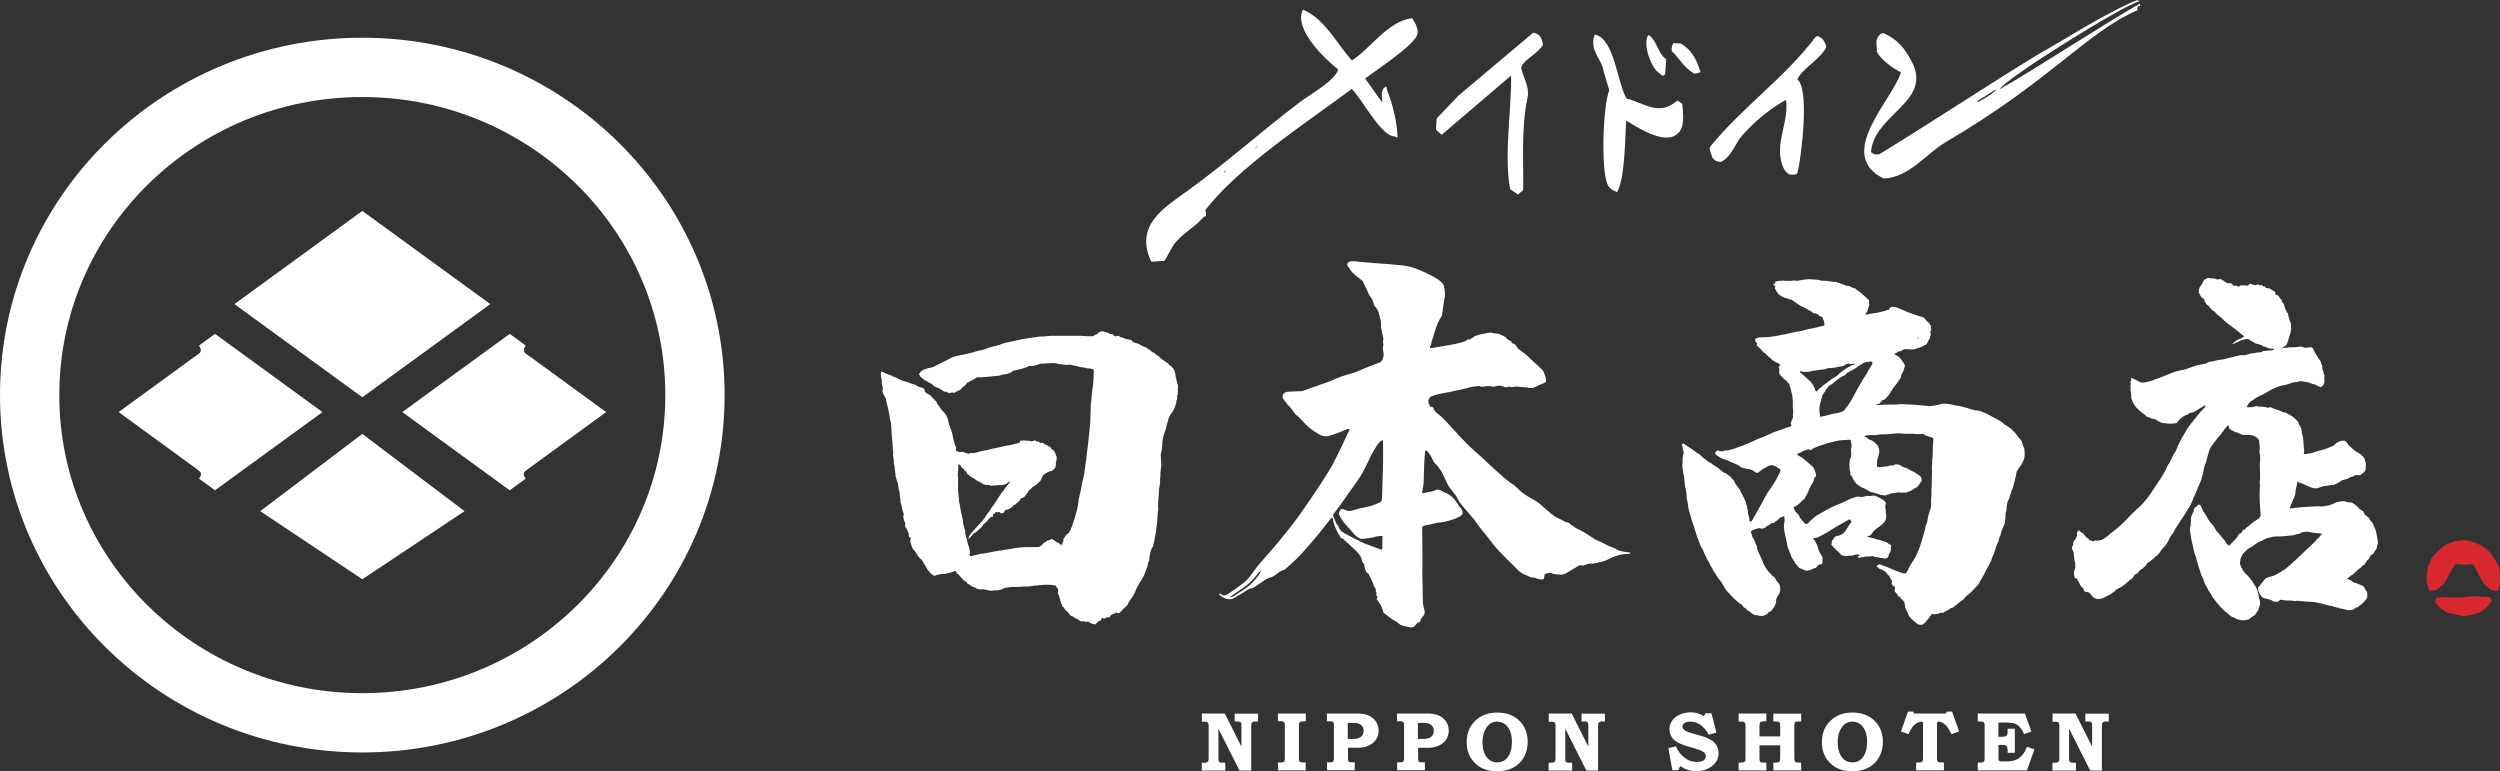 <svg viewBox="0 0 207.42 63.99" xmlns="http://www.w3.org/2000/svg" id="_レイヤー_2"><rect x="0" y="0" width="207.42" height="63.99" fill="#333333" stroke="none"/><defs><style>.cls-1{stroke-width:.13px;}.cls-1,.cls-2{stroke-linecap:round;stroke-linejoin:round;}.cls-1,.cls-2,.cls-3{fill-rule:evenodd;}.cls-1,.cls-2,.cls-3,.cls-4{fill:#fff;}.cls-1,.cls-2,.cls-5{stroke:#fff;}.cls-2{stroke-width:.53px;}.cls-3,.cls-6,.cls-4{stroke-width:0px;}.cls-6{fill:#d7282f;}.cls-5{fill:none;stroke-miterlimit:10;stroke-width:4.92px;}</style></defs><g id="_レイヤー_1-2"><path d="m133.65,15.58c.13.16.23.12.49.28.63-1.22.63-4.59.72-5.97.82.5,3.12,2.04,4.18,1.23.72-.5.55-1.57.47-2.48-.11-.07-.22-.14-.33-.22-1.54,1.32-2.8.19-4.28-.2-.76-1.25-1.02-4.93-2.55-5.28-.42,1.25.6,1.94.74,2.87.17.57.34,1.14.5,1.7-.54,1.06-.79,7.54.05,8.05Z" class="cls-1"></path><path d="m137.94,6.22c.05-.03.1-.06.15-.09.03-.4.05-.79.08-1.19-.67-.46-.73-1.49-1.39-1.96-.42.8.34,2.72.91,3.02.08.07.17.15.25.22Z" class="cls-1"></path><path d="m140.62,6.05c.13-.03.26-.07.39-.1-.3-.95-.68-1.75-1.57-2.27-.19-.01-.37-.03-.56-.04-.1.19-.12.22-.12.56.63.6,1.05,1.45,1.86,1.85Z" class="cls-1"></path><path d="m125.36,15.67c.19.13.39.26.58.39.12-.11.25-.21.37-.32.04-2.38-.18-5.14.37-7.7.2-.96-.68-2.19-.51-2.55.29-.62,1.35-1.08,1.78-1.79-.1-.37-.09-.77-.72-.92-2.06,1.74-4.12,3.47-6.19,5.21-.59.62-1.19,1.25-1.78,1.87l-.06.86c.14.13.27.25.41.38,1.94-1.66,3.88-3.32,5.82-4.97.1,2.56-.62,6.72-.07,9.55Z" class="cls-1"></path><path d="m112.16,5.1c-1.27-1.35-2.2-3.4-4.03-4.22-.7,1.62,1.99,4.1,2.97,4.86-.21.97-2.34,2.12-3.19,2.77-3.15,2.38-6.14,5.07-9.34,7.37-1.93,1.39-4.38,2.84-3.01,5.77.34-.03.69-.06,1.03-.08.24-.43.48-.86.72-1.29.81-1.04,1.72-1.41,2.53-2.34l.16-.07-.05-.48c2.72-3.52,8.1-7.06,12.21-10.09.86.77,2.48,4.02,3.58,3.95.05.03.1.06.15.09-.05-1.24-.41-2.7-.9-3.92v-.16c-.42.21-.25.9-.23,1.24h-.16c-.48-.67-.96-1.34-1.43-2,.87-.66,4.03-2.73,4.35-3.63.15-.4-.17-.96-.38-1.29-1.96.23-3.45,2.57-4.97,3.51Zm-12.74,10.92l.18-.3h.16c-.11.11-.22.21-.34.3Zm1.25-1.01c.14-.15.28-.3.42-.44.07.24-.19.32-.42.44Zm1.16-.78c-.08.05-.16.09-.25.14h-.08c0-.08.01-.16.02-.24l.31.02v.08Zm1.26-1.09h-.08s0-.06,0-.08c.08-.07.17-.15.25-.22.07.26.02.15-.18.3Zm.34-.29c.03-.05.06-.1.09-.15h.08c-.06.05-.11.1-.17.15Zm.74-.5c-.11.04-.22.09-.32.13.14-.15.28-.3.43-.44.21.15.08.16-.1.31Zm.42-.44c.03-.05.06-.1.09-.15h.16c-.08.06-.16.1-.25.15Zm.58-.43l.17-.22c-.05.15.08.1-.17.22Zm.74-.5h-.08s0-.06,0-.08c.11-.1.22-.19.34-.29h.16c-.14.13-.28.25-.42.38Zm1.25-1.01l.17-.22c-.05.15.08.1-.17.22Zm1-.72l.09-.15c.02.05.04.11.07.16h-.16Z" class="cls-1"></path><path d="m150.81,3.27c-2.52,3.34-6.04,5.79-8.7,9.05.06.2.12.4.18.6.18.22.1.17.44.25.79-.47,1.03-1.44,1.61-2.1,1.09-1.23,2.49-2.4,4.02-3.18.59,2.03-1.09,4.14-.08,6.07l.26.26h.35c.3-1.18,1.04-7.24-.11-7.54.46-1.18,1.85-1.75,2.47-2.81-.15-.35-.14-.41-.44-.6Z" class="cls-2"></path><path d="m165.87,7.44c.54-.95,10.29-7.01,11.62-7.33,0-.19-.15.08-.15-.11-2.51.98-6.73,3.7-8.27,4.53-4.25,2.59-8.92,5.69-13.17,8.28h-.38c-.1-.06-.19-.13-.29-.19.26-3.2,5.2-4.18,3.35-7.57-.61-1.12-1.12-1.75-2.3-2.3-.35.09-.2,0-.38.19-.38.45-.13.84-.19,1.34.34.67,1.35,1.41,2.01,1.72-.68,2.26-5.5,6.82-1.44,8.81,2.05-.04,3.63-2.12,5.08-2.97,8.99-5.3,11.64-9.07,15.97-10.99v-.1c0-.48.24.02.24-.46-2.49,1.37-9.22,5.77-11.71,7.14Zm-1.82,1.05v-.1c.51-.32,1.02-.64,1.53-.96.17.08-1.2.95-1.53,1.05Z" class="cls-3"></path><path d="m150.11,37.29c-.09,0-.18,0-.26.04-.13.06-.27.09-.39.17-.12.08-.26.12-.4.18.15.12.29.22.45.29.04.02.07.06.11.09.15.13.31.24.46.39.1.1.23.17.33.28.05.05.09.11.11.18,0,.03.02.06.03.09.09.13.08.29.12.43.01.05,0,.09-.04.13-.09.08-.15.19-.15.31,0,.05-.02.09-.05.13-.05.07-.09.15-.14.22-.08.11-.13.24-.18.36-.09.22-.17.45-.31.64-.02.03-.03.06-.04.09-.01.05-.04.08-.08.11-.09.06-.19.12-.24.23-.12.06-.18.2-.31.25-.03.01-.06.03-.08.06-.05.07-.11.08-.18.09-.02,0-.04.03-.06.05.06.19.16.36.3.5.08.09.17.16.2.29,0,.04.05.08.08.12.1.14.22.28.34.4.09.09.11.09.23.03.03-.02.08-.04.09-.07.07-.14.21-.19.31-.29.1-.09.2-.18.31-.27.13-.09.26-.17.41-.24.15-.07.29-.17.44-.25.29-.16.58-.31.88-.43.32-.12.64-.25.94-.42.22-.12.46-.18.7-.25.09-.03.19-.02.28,0,.12.03.22.01.33-.02.15-.05.29-.07.45-.05.08.01.16,0,.24-.02.1-.03.18-.02.28.02.12.05.23.1.34.17.1.06.22.1.31.18.06.06.13.11.2.18-.01.07-.02.14-.03.21-.02.13-.05.27.02.4,0,.01.01.03,0,.05-.02.17.04.33.04.5,0,.22-.07.4-.21.54-.16.16-.33.3-.52.42-.17.12-.34.26-.45.45-.04.06-.08.12-.12.16-.1.03-.19.06-.31.1.12.04.21.07.31.09.17.04.34.09.5.15.03.01.06.02.09.02.23.02.44.14.66.19.04,0,.07.03.1.05.06.04.11.09.17.13.05.03.12.05.19.08,0,.05-.03.1-.03.16,0,.05.01.11,0,.16,0,.06,0,.11-.02.17,0,.04-.02.08-.04.11-.06.06-.09.13-.11.21-.05.2-.05.23-.28.32-.14-.01-.27-.08-.42-.06-.19-.08-.41-.04-.6-.14-.02-.01-.05-.02-.07-.01-.23.05-.48,0-.71.07-.12.04-.25.03-.38.06-.03,0-.06,0-.09,0-.04-.06-.02-.1.02-.13.04-.04.11-.04.12-.11-.17-.04-.3-.05-.41,0-.14.05-.27.09-.42.07-.04,0-.1,0-.14.02-.14.05-.26.04-.39-.03-.04-.02-.09-.02-.16-.03-.01-.01-.04-.04-.06-.07-.03-.03-.05-.06-.08-.09-.05-.06-.1-.13-.17-.17-.07-.04-.13-.09-.17-.16-.02-.03-.03-.06-.06-.07-.13-.08-.19-.21-.3-.32.01-.05.03-.1.04-.15,0-.05,0-.11.01-.16.05-.08.16-.12.16-.23.08-.08.14-.16.27-.17.16-.01.3-.11.45-.17.03-.01.05-.04.07-.06.13-.12.23-.27.32-.42.04-.08.09-.15.14-.22.06-.07.11-.16.16-.24.07-.1.13-.2.21-.3.16-.19-.13-.05.02-.25.03-.04.05-.1.02-.16-.01,0-.03-.02-.04-.02-.24.05-.09.02-.33.04-.06,0-.16.08-.22.1-.1.04-.22.08-.3.13-.23.16-.43.27-.69.36-.09.03-.39.17-.47.23-.03.02-.07.02-.11.04-.07.03-.14.04-.2.09-.17.13-.27.14-.44.27-.1.01-.17.08-.26.12-.03.01-.05.03-.08.05-.16.1-.19.1-.37.16.02.13.03.03.06.12.03.09.01.03-.01.1.04.08.07.14.09.21.02.07.04.14.11.18,0,0,.01.01.02.02.08.19.21.36.25.57.03.15.08.29.16.42.07.13.15.26.23.39,0,.08,0,.16,0,.24,0,.08.01.26-.04.31-.07.07-.18.02-.26.07-.13.1-.13.1-.22.25-.17.02-.32.13-.48.19-.17.06-.34.08-.51.01-.13-.05-.25-.11-.37-.16-.02,0-.05-.02-.06-.04-.11-.14-.26-.26-.35-.42-.07-.14-.16-.27-.25-.41,0-.01-.02-.03-.03-.04-.04-.18-.13-.34-.19-.51-.02-.05-.02-.1-.05-.14-.08-.13-.1-.28-.13-.43-.02-.09-.03-.17-.05-.26-.05-.25-.12-.5-.16-.75-.05-.27-.08-.54-.01-.81.02-.08.02-.17.01-.26,0-.08-.01-.16-.02-.24-.06.01-.1.02-.14.03-.04.01-.06.04-.1.06-.04.02-.07.03-.11.04-.04,0-.07.03-.09.07-.03.06-.08.09-.13.13-.09.06-.18.1-.25.18-.06.08-.16.06-.26.06-.07.08-.14.18-.27.2-.04,0-.09.05-.12.08-.1.1-.22.15-.36.19-.1-.02-.2-.06-.32-.04-.11.02-.21.05-.31.09-.11.04-.22.07-.31.18,0,.05.02.1.03.15.02.06.06.11.05.18,0,.03.02.07.04.11.09.15.19.3.23.47.01.05.04.09.06.13.06.11.11.22.11.36,0,.07.03.14.06.21.07.15.14.3.21.46.09.18.17.36.24.55.06.17.16.33.26.48.08.13.17.25.29.35.06.04.1.11.15.16.03.04.06.08.1.1.12.04.17.15.22.24.05.1.11.19.19.27.17.17.2.39.19.62,0,.17-.07.33-.18.46-.07.09-.08.2-.14.3-.03.06-.02.16-.02.24,0,.06-.02.1-.04.16-.07.19-.17.35-.3.51-.05.06-.09.11-.16.13-.07.02-.14.06-.17.12-.05.11-.16.13-.25.17-.09.04-.17.1-.27.06-.08.04-.15,0-.23-.01-.09-.02-.17-.04-.26-.04-.11,0-.2-.05-.28-.11-.07-.05-.15-.1-.2-.17-.05-.06-.14-.04-.19-.09-.05-.05-.09-.11-.14-.16-.01-.01-.02-.02-.04-.03-.13-.06-.22-.15-.29-.28-.03-.05-.07-.08-.13-.1-.04-.01-.08-.03-.11-.05-.14-.13-.28-.26-.42-.38-.05-.05-.11-.1-.15-.15-.17-.18-.34-.36-.5-.54-.07-.08-.12-.17-.17-.26-.12-.21-.24-.44-.4-.62-.2-.23-.32-.51-.51-.74-.06-.22-.24-.38-.3-.6,0-.02-.02-.04-.04-.06-.13-.2-.24-.41-.33-.63-.07-.18-.15-.35-.23-.53-.1-.07-.1-.19-.16-.28-.05-.09-.08-.19-.11-.29-.06-.16-.13-.32-.19-.48-.06-.16-.11-.33-.16-.5-.05-.17-.09-.34-.16-.5-.07-.15-.1-.32-.15-.48-.06-.21-.12-.41-.18-.62-.03-.09-.05-.19-.06-.28-.04-.24-.06-.49-.13-.73,0-.02,0-.03,0-.05,0-.22-.04-.43-.07-.64-.01-.07,0-.14-.04-.21-.02-.05-.04-.11-.04-.16,0-.16-.04-.31-.05-.47,0-.15-.04-.3-.06-.45-.03-.16-.07-.31-.08-.47-.02-.16-.05-.33-.01-.5.01-.06,0-.13,0-.19,0-.13,0-.25.03-.38.02-.06.02-.13.04-.19.03-.11.02-.2-.02-.3-.03-.06-.04-.12-.03-.19,0-.03-.02-.07-.03-.11-.01-.05-.03-.09-.04-.14-.01-.06.03-.09.07-.11.04-.02.08-.03.11,0,.14.15.33.22.49.34.17.13.36.23.52.38.02.02.04.03.06.04.17.07.3.2.43.33.06.06.12.12.21.16.05.02.09.06.13.1.1.08.18.18.32.21.02,0,.04.02.06.04.12.11.25.19.39.27.12.07.22.16.33.24.09.07.17.14.26.21.06.04.11.09.19.1.04,0,.07.04.1.06.11.07.21.14.31.22.04.03.08.08.12.12.02.02.03.06.06.08.12.1.2.23.25.37.02.04.04.08.07.12.09.12.19.24.28.36.01.02.03.04.04.06.13.32.33.6.45.92.03.07.06.15.07.23,0,.05.02.11.05.16.02.06.05.12.04.18,0,.02,0,.05,0,.07.07.11.05.23.07.35.02.12.03.24.08.35.03.06.05.13.03.21-.02.07.03.12.07.17.02.02.07.02.09,0,.05-.06.1-.13.13-.2.18-.33.37-.66.55-.98.02-.04.05-.08.07-.12.07-.12.15-.24.21-.38.07-.15.17-.29.24-.44.16-.31.38-.59.57-.89.13-.2.27-.39.37-.61.08-.17.17-.33.25-.49.02-.04.03-.07.04-.11.01-.04,0-.08-.03-.11-.03-.03-.07-.05-.1-.07-.09-.05-.18-.11-.26-.16-.14-.09-.28-.14-.45-.1-.1.02-.2.04-.28.12-.02.02-.04.03-.06.04-.2.08-.38.2-.55.34-.06.04-.11.08-.18.13-.09,0-.17-.04-.25-.11-.16-.14-.36-.21-.57-.22-.06,0-.12-.02-.18-.04-.05-.02-.11-.04-.16-.04-.1,0-.19-.05-.26-.11-.12-.1-.25-.17-.39-.22-.22-.09-.44-.19-.66-.29-.12-.05-.23-.1-.36-.13-.2-.05-.35-.18-.52-.28-.04-.02-.07-.06-.11-.09-.03-.03-.06-.07-.09-.12.04-.04.08-.07.11-.1.03-.04.05-.08.08-.12.12.03.22.05.33.07.08.02.16.02.23-.03.03-.02.07-.03.11-.03.33,0,.64-.12.95-.23.14-.05.28-.11.43-.15.14-.04.27-.11.4-.16,0,0,.01,0,.02-.01.18-.08.37-.15.55-.24.18-.09.36-.17.55-.24.22-.08.45-.17.66-.27.27-.13.55-.26.84-.34.22-.06.43-.16.65-.24.05-.02.11-.03.16-.05.08-.03.17-.05.25-.08.04-.01.05-.06.04-.1-.02-.04-.04-.07-.06-.11.04-.13.07-.26.13-.38.04-.07.1-.17.05-.27,0-.01,0-.03,0-.05.04-.22.04-.44-.01-.66,0-.04,0-.08,0-.12,0-.09.02-.17.01-.26,0-.14-.01-.27-.02-.41-.01-.16-.06-.31-.1-.47-.01-.05-.03-.1-.03-.16,0-.06-.02-.12-.05-.18-.03-.07-.07-.14-.07-.23,0-.04-.02-.08-.04-.11-.11-.13-.22-.27-.36-.37-.09-.07-.18-.15-.25-.25-.03-.04-.06-.07-.1-.1-.1-.1-.15-.22-.11-.35.03-.11.02-.2-.04-.29,0-.01,0-.03,0-.06.04-.05.09-.09.15-.16-.05-.03-.1-.05-.13-.08-.03-.02-.06-.05-.09-.08-.02-.01-.04-.04-.06-.03-.1.01-.15-.07-.22-.11-.07-.04-.14-.07-.21-.11-.02-.01-.02-.04-.03-.06-.02-.03-.03-.06-.06-.07-.14-.08-.25-.2-.36-.31-.07-.07-.13-.14-.22-.18-.02,0-.04-.02-.05-.04-.04-.07-.11-.11-.16-.17-.1-.13-.22-.23-.34-.34-.07-.06-.07-.07,0-.18,0,0,0-.01,0-.02-.15-.14-.17-.17-.17-.39.14-.08.29-.12.45-.12.38,0,.75-.02,1.12-.09.18-.03.36-.05.54-.1.13-.04.27-.04.4-.07.06-.01.12-.03.19-.05.09-.02.17-.04.26-.06.09-.02.17-.03.26-.05.13-.03.26-.07.4-.07.05,0,.09-.02.14-.03.19-.05.39-.09.58-.15.17-.05.35-.06.52-.1.15-.04.29-.07.44-.11.08-.02.16-.03.23-.05.07-.02.14-.04.2-.05.04-.04.02-.08.01-.12-.01-.06-.02-.13-.03-.19,0-.04,0-.09-.03-.11-.05-.04-.05-.09-.06-.15-.02-.09-.07-.15-.15-.17-.09-.02-.17-.05-.21-.14-.12-.05-.21-.15-.35-.14-.07,0-.12-.03-.17-.08-.03-.03-.07-.06-.11-.08-.27-.12-.5-.31-.78-.41-.13-.05-.23-.13-.34-.21-.14-.11-.3-.2-.45-.31-.02-.02-.05-.04-.08-.04-.11-.02-.22-.02-.31-.1-.12,0-.21-.06-.32-.1-.28-.1-.5-.28-.62-.56-.01-.03-.03-.06-.05-.08-.05-.07-.06-.14-.02-.22,0-.01,0-.03,0-.05,0-.01-.02-.03-.03-.04-.05-.04-.14-.04-.12-.13.02-.06.1-.02.14-.06,0-.02,0-.03,0-.05,0-.07.02-.11.09-.12.08-.02.16-.03.24-.05.13-.02.27,0,.4-.03.12.06.25.03.38.03.14,0,.29.02.43-.03.02,0,.05,0,.07,0,.13.06.27.02.4,0,.18-.03.36-.07.54-.09.18-.02.36-.02.54,0,.13.01.25.01.38.03.09,0,.18.02.26.05.12.04.23.05.35.04.19-.02.38.04.57.06.09,0,.19.04.29.02.03,0,.06,0,.09.01.18.05.35.1.52.18.1.05.22.05.31.13.03.02.08.03.12.02.12-.02.22.02.31.09.06.04.13.06.2.08.06.02.12.03.18.05.04.1.14.12.21.18.07.07.17.12.25.19.23.2.45.4.66.59.01.1-.02.17.01.25.02.05.01.13,0,.19-.04.15-.09.31-.14.45-.03.07-.05.15-.13.19-.02,0-.02.04-.03.06-.01.03.02.07.05.07.06-.01.12-.03.19-.04.17-.04.34-.07.52-.09.18-.02.37-.05.54-.11.11-.04.23-.03.35-.09.1-.05.23-.07.34-.1-.02-.08,0-.13.08-.17.07-.03.13-.06.2-.05.11.01.22.02.33.06.16.06.33.12.49.2.15.07.31.13.46.2.15.06.3.1.45.16.23.09.47.16.71.22.12.03.21.12.27.22.06.08.12.14.2.2.12.08.16.22.24.32.01.1.02.21.03.31,0,.02,0,.05-.02.06-.09.12-.05.24,0,.36-.04.07-.09.15-.08.24,0,.02,0,.05-.02.07-.12.14-.16.33-.26.47-.13.07-.24.14-.36.2-.02.01-.04.02-.06.03-.22.07-.44.14-.66.21-.07.02-.14,0-.21,0-.13,0-.25-.02-.38-.02-.13,0-.25,0-.36.1-.05.04-.11.06-.17.08-.05.01-.12,0-.16.01-.05.02-.07.08-.11.11-.04.03-.09.03-.13.05-.03.01-.06.03-.05.07,0,.02.02.05.04.05.09.03.16.07.23.12.08.05.16.11.21.19.14.18.28.36.37.57-.05.29-.16.56-.3.8-.02.03-.03.06-.03.09.02.12-.05.2-.11.28-.11.17-.25.33-.37.5-.04.05-.08.1-.12.15-.13.2-.26.4-.39.6-.02.03-.05.07-.07.1-.09.09-.18.18-.26.28-.05.06-.11.06-.18.05-.1.11-.2.22-.3.33-.07.05-.19-.01-.24.1.02,0,.04.02.06.02.32-.04.64-.05.96-.05.21,0,.42.01.62-.01.37-.04.73-.03,1.1,0,.1,0,.21.01.31.02.11,0,.22,0,.33.03.04.01.08,0,.12,0,.13.01.27.02.4.04.07,0,.14.01.21.02.03,0,.07-.01.09,0,.17.07.33,0,.5,0,.22-.07.46-.04.67-.16.09,0,.19-.02.28-.02.09,0,.19.02.28.03.21.01.41.07.61.11.04,0,.08.03.12.03.14-.01.27.04.4.07.14.03.28.07.42.11.21.07.43.13.64.19.08.02.17.03.26.03.11,0,.22.03.32.08.05.02.1.04.16.06.16.06.31.13.45.21.26.15.54.27.8.43.14.08.29.16.41.28.08.08.19.14.29.2.16.1.32.21.45.35.03.04.07.07.11.1.08.06.13.13.19.21.08.11.17.21.25.32.07.09.15.17.21.26.03.04.06.1.07.15.03.13.06.26.13.38.09.13.07.29.08.44.02.43-.02.56-.23.95-.04.08-.08.15-.14.21-.12.12-.17.29-.28.42-.01.02-.02.04-.02.07-.04.24-.08.47-.15.7-.08.26-.1.53-.24.77-.04.24-.17.45-.21.68,0,.05-.04.09-.06.13-.09.16-.13.34-.15.52-.02.2-.02.42-.1.61-.02.04,0,.08,0,.12,0,.24-.02.48-.08.71-.01.06-.02.13-.06.18-.08.15-.13.31-.19.46-.04.09-.04.19-.07.28-.03.09-.08.17-.11.26-.03.1-.06.2-.08.3,0,.03,0,.07-.03.09-.1.16-.15.33-.21.51-.03.08-.05.15-.07.23-.03.11-.05.23-.13.33-.04.05-.05.13-.08.2-.05.16-.09.32-.2.46-.06.21-.21.37-.29.57-.09.21-.2.4-.31.6-.09.17-.22.31-.28.5-.01.04-.04.07-.07.1-.21.23-.42.46-.64.68-.04.04-.08.08-.13.11-.17.11-.31.24-.43.41-.05.08-.14.13-.22.18-.18.12-.33.27-.5.4-.1.07-.18.16-.31.17-.03,0-.07.04-.1.06-.12.08-.24.16-.37.21-.09.04-.18.1-.27.16-.02-.02-.05-.03-.09-.05-.12.04-.24.1-.38.12-.12.01-.25.07-.37-.01-.09.11-.22.18-.26.32-.16.16-.27.35-.45.5-.09.08-.19.12-.31.08-.05-.01-.1,0-.14-.02-.04-.01-.1-.03-.12-.06-.04-.07-.1-.1-.16-.14-.05-.03-.11-.07-.14-.13-.01-.02-.03-.04-.05-.05-.15-.07-.21-.23-.32-.34-.02-.02-.03-.04-.03-.06-.01-.15-.11-.26-.17-.39-.07-.15-.13-.31-.14-.48,0-.2-.1-.33-.25-.44-.04-.03-.1-.05-.11-.12-.02-.09-.1-.09-.18-.12-.06-.15-.15-.29-.3-.39,0-.09,0-.17.02-.24.01-.13,0-.19-.11-.23-.06-.03-.11-.06-.14-.12-.03-.06-.03-.13,0-.18.04-.07.02-.13-.02-.18-.08-.11-.16-.22-.2-.35,0-.01-.01-.03-.03-.04-.12-.08-.18-.2-.27-.3-.03-.03-.06-.06-.1-.07-.1-.03-.17-.11-.27-.15-.07-.02-.15-.02-.21-.1-.04-.05-.12-.08-.17-.11,0,0,0-.01-.01-.02q.08-.12.23-.19c.18.07.37.13.55.2.25.09.5.21.75.31.19.07.37.15.56.21.1.03.22.04.32.06.07-.07.13-.15.17-.24.06-.13.12-.26.19-.39.11-.19.23-.36.35-.54.04-.07.08-.14.12-.21.04-.09.08-.17.12-.26.11-.22.2-.45.28-.69.04-.12.08-.24.11-.36.1-.34.2-.67.29-1.01,0-.02,0-.05.01-.07.03-.13.02-.27.12-.38.04-.16.08-.31.1-.47.02-.15.06-.3.11-.44.04-.12.08-.24.12-.36.05-.16.03-.33.03-.5,0-.14,0-.28.02-.42.03-.19.01-.38.01-.57,0-.04-.01-.08,0-.12.05-.12,0-.25.03-.38.02-.12,0-.25,0-.38,0-.05,0-.09,0-.14.03-.28.03-.55.01-.83,0-.12-.01-.24.02-.36.02-.07,0-.14.01-.21,0-.05,0-.1,0-.14.04-.18.03-.36.04-.54.01-.18,0-.37.01-.55,0-.17.03-.33.04-.5,0-.05,0-.11,0-.17-.09-.06-.18-.08-.27-.11-.09-.03-.18-.06-.27-.09-.05-.02-.12-.03-.15-.06-.11-.1-.25-.11-.38-.09-.12.02-.24.01-.36,0-.23-.03-.46-.03-.69-.02-.21,0-.42,0-.62-.03-.12-.02-.24-.01-.36,0-.2.03-.39.04-.59.06-.2.01-.4.01-.6.02-.12,0-.24.03-.36.04-.12.01-.23.05-.35.02-.11-.02-.24,0-.36.01-.1,0-.21.02-.31.04-.01,0-.02.02-.05.04.02.02.04.05.06.06.1.04.19.09.26.16.05.05.1.07.17.09.14.03.24.12.35.2.04.03.07.07.1.1.15.11.23.27.27.44.03.13.04.27,0,.4-.03.15-.08.29-.12.44-.05.2-.05.4-.04.6,0,.05.05.08.1.08.02,0,.03,0,.05,0,.18-.02.35-.03.52-.05.11-.01.22-.02.33-.06.07-.03.16-.06.26-.03.06.02.11,0,.16-.03.04-.02.06-.08.12-.06.11.02.24-.02.35.05.03.02.07.04.1.06.06.04.12.08.19.11.06.03.13.05.2.07.15.04.27.14.4.2.04.02.08.05.13.07.23.08.4.25.61.37.12.07.17.21.19.35,0,.07-.01.14-.07.19-.04.03-.07.08-.1.13-.07.14-.18.24-.31.33-.12.08-.25.14-.36.23-.05.04-.13.06-.2.08-.04.02-.1.02-.13.05-.08.06-.16.06-.25.06-.06,0-.13,0-.19,0-.04,0-.08,0-.12,0-.14-.06-.28-.03-.42.01-.07.02-.14.05-.21.04-.12-.02-.22,0-.31.07-.04.02-.09.04-.14.04-.06,0-.11.02-.16.04-.07.04-.14.07-.22,0-.02-.01-.06,0-.09,0-.07,0-.14-.02-.21-.03-.08-.09-.21-.07-.31-.11-.1-.04-.21-.08-.32-.09-.07,0-.14-.04-.2-.07-.22-.12-.42-.26-.66-.34-.07-.02-.12-.07-.18-.11-.01,0-.02-.03-.03-.03-.18-.09-.31-.24-.42-.41-.03-.05-.07-.1-.09-.16-.04-.1-.08-.21-.17-.28-.05-.04-.06-.09-.06-.15,0-.09,0-.18-.02-.26,0-.05-.06-.07-.05-.12.03-.24-.04-.49.03-.74.04-.12.09-.24.11-.36.02-.08.02-.16,0-.24-.02-.13-.02-.26.01-.4.03-.13.05-.26,0-.4-.01-.04-.01-.08-.02-.12,0-.04,0-.08-.01-.12-.09-.05-.17-.07-.26-.05-.05.01-.09.02-.14.02-.39-.01-.76.06-1.13.16-.18.05-.37.09-.56.15-.27.09-.55.17-.81.28-.15.06-.3.14-.43.26m.78-2.77c.13-.03.26-.05.38-.08.19-.05.39-.1.58-.15.19-.04.38-.07.56-.11.12-.03.24-.08.36-.12.1-.03.14-.13.2-.2.13-.16.26-.32.37-.5.14-.22.25-.44.38-.67.08-.15.16-.3.24-.44.09-.16.18-.32.27-.48.14-.25.29-.5.45-.73.03-.04.06-.08.08-.12.11-.24.26-.46.39-.68.05-.08.06-.16.1-.25-.11-.07-.21-.1-.32-.04-.05.02-.08.04-.13.01-.02,0-.05,0-.07,0-.14.06-.29.07-.4.19-.04.04-.1.06-.14.08-.03.02-.07.04-.1.06-.15.14-.34.24-.52.33-.16.08-.32.18-.48.28-.06.04-.08.12-.15.15-.07.03-.12.08-.19.1-.1.05-.19.12-.28.18-.16.11-.33.22-.47.37-.01.01-.03.02-.04.03-.12.08-.24.16-.36.24-.03.02-.06.05-.08.09-.03.07-.06.13-.13.17-.03.02-.05.06-.06.1-.02.07-.07.13-.11.18-.07.08-.14.18-.16.29-.05.19-.1.38-.16.57-.03.11-.06.23-.07.35-.02.26.03.52.06.79Zm2.88-4.41c-.06,0-.11,0-.17.01-.09.02-.18.03-.28,0-.12-.03-.25,0-.36.08-.09.08-.21.13-.33.13-.16.01-.31.05-.47.09-.1.03-.2.04-.31.04-.16,0-.32,0-.47.07-.07.02-.14.04-.21.05-.28.04-.57.07-.85.11-.05,0-.11.02-.16.04-.05.02-.11.03-.16.04-.1.02-.21,0-.31.02-.12.01-.24,0-.35-.04-.03-.01-.06-.02-.09-.02-.01,0-.04,0-.04.02,0,.02,0,.05,0,.06.06.06.13.11.2.17.22.19.44.39.66.59.03.03.06.05.08.09.16.21.29.43.35.7.01.05.08.07.11.04.06-.06.14-.12.18-.19.05-.1.16-.1.23-.17,0,0,.02-.01.02-.02.01-.1.11-.1.17-.15.19-.15.38-.29.57-.44.06-.05.13-.09.2-.13.2-.1.38-.23.53-.4.03-.03.06-.05.09-.08.08-.06.15-.12.23-.17.06-.04.12-.08.18-.12.09-.05.18-.1.27-.16.12-.07.24-.15.39-.18.04,0,.09-.03.11-.09Zm5.3-2.06s-.02-.06-.02-.06c0-.01-.01-.03-.02-.04-.02-.01-.03-.03-.05-.04-.02,0-.02.04,0,.07.01.02.03.03.08.07Z" class="cls-4"></path><path d="m182.9,33.63c-.12.11-.26.18-.4.26-.05.03-.1.05-.14.09-.18.13-.38.24-.6.27-.07,0-.12.03-.17.08-.04.04-.09.07-.14.08-.19.05-.34.16-.49.29-.05.05-.12.08-.16.14-.07.08-.12.16-.2.26-.23.02-.47.08-.72.04-.07-.01-.14,0-.21-.02-.06-.01-.12-.04-.18,0-.11-.03-.21-.06-.31-.12-.14-.08-.28-.15-.42-.23-.02-.01-.05-.02-.07-.02-.11.02-.2-.03-.29-.08-.08-.04-.18-.07-.27-.1-.04-.02-.08-.03-.1-.09-.01-.03-.05-.06-.09-.08-.18-.08-.28-.26-.46-.34-.06-.12-.18-.18-.26-.28-.1-.13-.2-.27-.27-.42-.05-.11-.08-.22-.12-.34,0-.02-.02-.05-.01-.07.04-.15-.04-.3-.02-.45,0-.03-.01-.06-.03-.09-.03-.05-.03-.1,0-.16.01-.03,0-.08,0-.12,0-.04-.02-.08-.01-.12.05-.13,0-.26,0-.4.02,0,.04-.02.07-.03,0-.07-.02-.14-.03-.21.02,0,.05,0,.07,0,.2.09.4.16.58.28.13.09.27.09.41.09.06,0,.13-.02.19-.03.15-.04.29-.07.44-.11.07-.02.14-.03.2-.07.1-.07.22-.09.33-.13.22-.08.43-.16.65-.25.35-.14.69-.3,1.06-.38.16-.03.31-.08.47-.1.15-.02.29-.09.43-.14.2-.07.41-.14.61-.21.06-.02.12-.04.19-.04.08,0,.15-.03.23-.05.12-.04.25-.05.41-.07.03-.04.08-.1.18-.12.21-.03.42-.08.63-.13.13-.03.27-.06.4-.07.23-.02.45-.09.67-.15.21-.06.44-.09.65-.15.02,0,.05,0,.07-.01.16-.08.34-.07.52-.06.05,0,.11,0,.14-.01.16-.1.35-.08.52-.16.13.05.25-.03.37-.04.12,0,.25-.04.37-.04.05,0,.09-.01.12-.06.02-.04.06-.05.1-.05.12,0,.24.03.35-.04.01,0,.03,0,.05,0,.14.04.27-.01.4-.03.01,0,.03,0,.06-.01-.02-.03-.03-.07-.05-.07-.05-.02-.11-.05-.16-.04-.11.04-.18-.02-.27-.05-.11-.05-.22-.08-.34-.12-.02,0-.05,0-.07-.02-.16-.13-.36-.16-.55-.21-.06-.02-.12-.04-.18-.06-.1-.14-.3-.15-.42-.27-.06-.06-.16-.08-.25-.06-.25.04-.48.12-.7.23-.02.01-.04.04-.06.04-.13.01-.23.11-.36.14-.01,0-.03-.01-.05-.02.16-.13.32-.26.5-.35.12-.06.25-.11.37-.17.01,0,.03-.01.04-.02.05-.03.06-.12,0-.14-.09-.05-.16-.12-.24-.19-.07-.06-.15-.11-.22-.18-.1-.08-.2-.16-.3-.23-.2-.15-.41-.3-.61-.46-.1-.08-.2-.16-.28-.26-.08-.09-.18-.16-.27-.23-.09-.07-.2-.13-.27-.23-.12-.15-.27-.27-.43-.37-.06-.04-.11-.09-.14-.16-.04-.09-.11-.15-.19-.2-.07-.04-.13-.09-.15-.18,0-.03-.03-.05-.06-.07-.03-.03-.07-.05-.06-.1.01-.12-.07-.2-.15-.25-.1-.07-.18-.13-.2-.26,0-.03-.03-.06-.05-.08-.07-.05-.08-.12-.07-.19.01-.18.03-.35.16-.49.04-.05.08-.1.11-.16.05-.1.1-.2.16-.32.09-.05.2-.11.32-.18.15.02.31.07.48.05.04,0,.1.01.14.03.09.06.18.07.28.04.12-.04.23,0,.31.06.07.05.15.09.21.15.07.07.18.1.28.13.05.01.11-.02.16-.03.11.03.16.13.24.19.05.04.11.07.17.03.04-.03.08-.01.11.02.05.05.12.05.18.05.03,0,.07-.01.08-.03.06-.07.15-.07.22-.07.14,0,.28.02.45.03.04-.04.1-.1.17-.16.14.04.3.08.47.13.05-.02.13-.05.21-.09.02.01.06.03.08.06.05.04.09.05.15.02.08-.04.09-.04.12.03.02.05.05.08.11.06.04-.02.08,0,.11.03.07.11.16.14.29.14.1,0,.19.04.26.11.04.04.09.06.14.09,0,0,.01,0,.02,0,.11.06.2.14.15.28.02.02.03.03.05.04.14.03.25.09.3.24.02.05.05.12.13.13.02,0,.03.03.04.05.02.05.04.1.05.16.01.06.04.1.08.14.07.06.11.13.11.22,0,.08.04.15.07.23.04.1.11.17.13.28,0,.04.07.08.11.12,0,.07,0,.15.03.23.03.06.04.14.06.21.01.05.03.11.05.16.09.18.12.37.1.56,0,.1.03.21-.01.31-.03.09-.05.18-.08.28-.08.3-.17.6-.3.88-.09.06-.18.12-.26.17-.03.02-.04.05-.04.08-.04-.01-.07-.03-.11,0,0,0,0,.03,0,.04,0,0,.03.02.04.01.03-.02.05-.04.07-.06.08,0,.16-.02.24-.03.05,0,.1,0,.14,0,.16-.05.32-.03.48-.04.14,0,.29,0,.43-.03.15-.03.3-.04.45.04.09.05.2.04.31.02.09-.02.19-.03.28-.03.09,0,.15.04.19.12.02.05.05.1.07.15.07.18.17.34.29.49.03.04.05.1.08.14.03.05.07.11.11.16.03.04.07.08.08.12,0,.1.07.18.09.27.02.08.07.16.05.25-.01.04,0,.08.01.12,0,.08.05.13.08.2.03.06,0,.15.04.21.05.08.06.16.04.25-.01.08,0,.16,0,.24,0,.05,0,.1,0,.14,0,.23-.14.36-.32.46-.13-.06-.26-.12-.38-.18-.01,0-.03-.02-.04-.03-.03-.01-.06-.02-.09-.03-.2-.04-.37-.14-.57-.18-.11-.02-.22-.03-.32-.06-.12-.02-.24-.02-.36-.02-.05,0-.09.05-.15.06-.13,0-.25.03-.38.05-.04,0-.08.01-.12.03-.2.1-.42.14-.64.19-.2.04-.41.07-.59.18-.37.1-.67.33-1,.51-.18.1-.37.19-.56.28-.11.05-.21.1-.3.19-.04.04-.09.06-.14.09-.24.13-.36.28-.47.54.01.04.04.03.08.04.18.02.35-.02.52-.04.04,0,.09-.04.13-.05.04,0,.08-.02.11,0,.13.05.27.04.4.04.13,0,.25.02.37.06.09.03.17.05.25,0,.06-.03.11-.03.16,0,.17.12.37.15.55.22.11.04.21.06.31.13.04.03.09.05.13.05.18,0,.32.1.47.18.17.1.34.18.47.32.08.09.18.15.26.24.04.04.07.11.08.17.02.08.05.15.1.22.1.14.15.3.17.47,0,.06,0,.11.02.17.08.25.11.51.12.78,0,.08.01.16.02.24,0,.05,0,.1,0,.14.05.17.04.35,0,.51.03.05.08.04.11.04.27-.05.55-.07.82-.18.17-.07.35-.11.53-.15.33-.08.63-.21.94-.34.07-.03.12-.08.17-.13.18-.19.4-.28.65-.32.15-.02.28.03.35.16.13.22.32.37.51.54.12.11.25.22.41.29.11.06.23.13.31.22.11.13.27.24.28.43.1.22.06.46.06.69,0,.14-.08.24-.18.32-.08.07-.16.13-.27.21-.05,0-.12.02-.19,0-.14-.04-.25,0-.36.08-.05.04-.1.06-.17.07-.1,0-.19.05-.26.11-.06.05-.14.07-.22.08-.11.02-.22.07-.34.1-.03,0-.06.03-.08.05-.17.17-.41.22-.61.33-.01,0-.03,0-.05,0-.26,0-.5.08-.76.1-.08,0-.15.04-.23.06-.08.03-.15.06-.22.09-.2.06-.39.03-.59-.05-.22-.08-.43-.16-.63-.28-.03-.02-.06-.02-.09-.03-.13-.05-.28-.06-.38-.19-.02.04-.04.06-.04.08-.05.23-.1.47-.15.7,0,.05-.02.09-.02.14,0,.2-.07.39-.17.56-.05.09-.06.19-.12.29-.07.13-.11.28-.16.41.02.06.06.07.1.06.06,0,.13-.02.19-.03.13-.01.25-.03.38-.04.19-.02.38-.04.57-.05.25-.02.49-.02.74-.04.22-.02.45-.02.67,0,.08,0,.16,0,.23-.03.02-.01.05-.02.07-.02.29,0,.54-.13.79-.24.07-.03.13-.06.2-.07.17-.03.34-.09.52-.07.06,0,.12,0,.16.02.13.07.28.07.42.08.08,0,.15.03.22.08.18.12.35.25.48.42.06.08.16.13.25.17.07.04.12.08.14.15.04.14.13.24.25.31.11.07.19.16.25.28.03.06.06.11.11.15.09.08.15.18.19.3.02.05.04.11.06.16.05.13.13.25.16.4.02.14.05.28.08.42.03.14.05.28.07.42.01.09,0,.16-.03.23-.03.06-.05.12-.05.18,0,.09-.02.17-.09.24-.06.06-.1.15-.13.22-.04.08-.09.13-.16.17-.12.06-.2.16-.23.29-.01.05-.04.08-.08.11-.11.08-.19.19-.26.31-.04.07-.08.15-.15.18-.08.04-.15.08-.18.17-.01.02-.05.03-.08.05-.19.13-.36.29-.52.46-.03.03-.05.06-.09.08-.14.07-.27.17-.38.28-.03.03-.1,0-.11.07,0,.01.01.03.02.04.06.03.13.06.2.09.04.02.1.03.13.06.13.15.31.19.49.24.15.04.27.14.42.17.08.07.16.13.2.24.02.05.04.1.08.14.08.07.1.16.12.26.03.21,0,.42-.16.58-.14.15-.28.31-.46.42-.06.03-.09.09-.14.13-.04.04-.12.03-.17.05-.03.01-.05.03-.08.06-.15.14-.35.14-.54.16-.1,0-.2-.03-.3-.07-.13-.05-.26-.06-.4-.08-.05,0-.09,0-.12-.05,0-.01-.03-.02-.04-.02-.13.02-.25-.05-.37-.08-.11-.03-.23-.07-.35-.09-.33-.05-.63-.17-.95-.23-.21-.04-.42-.08-.64-.08-.18,0-.36-.02-.55-.04-.16-.02-.32,0-.48-.05-.02,0-.05,0-.07,0-.13.06-.25.03-.37,0-.12-.02-.24-.02-.36-.02-.18,0-.37,0-.54-.06-.06-.02-.11-.01-.16.03-.03.02-.06.05-.09.07-.05.03-.09.07-.14.07-.09,0-.17,0-.26-.02-.03,0-.06-.02-.08-.04-.13-.09-.27-.13-.42-.16-.13-.03-.26-.07-.39-.1-.02,0-.04-.02-.06-.04-.17-.16-.29-.36-.36-.59-.02-.08,0-.17,0-.26,0-.01.01-.03.03-.03.09-.03.1-.13.16-.19.06-.05.1-.12.15-.18.06-.07.11-.14.16-.21.07-.09.16-.16.27-.19.11-.03.21-.07.32-.1.11-.03.22-.06.31-.11.2-.12.42-.2.6-.35.07-.06.17-.08.25-.14.16-.12.29-.27.45-.4.28-.24.55-.49.81-.74.15-.14.28-.28.43-.42.1-.1.21-.2.32-.29.17-.14.31-.32.48-.46.02-.02.04-.05.06-.08.03-.04.05-.09.09-.11.15-.1.23-.27.37-.38.01,0,0-.04,0-.07-.22-.02-.43-.04-.64-.07-.11-.01-.22-.02-.33-.05-.24-.07-.47-.03-.71.04-.04.01-.07.03-.1.06-.03.02-.05.04-.08.04-.11,0-.22.03-.33.07-.15.06-.31.06-.47.08-.29.04-.59.05-.88.07-.06,0-.13,0-.19,0-.15,0-.3.01-.45.05-.12.03-.25.07-.37.1-.05.01-.09.03-.13.06-.15.09-.31.16-.47.23-.1.04-.19.09-.27.15-.09.07-.2.14-.29.2-.09.06-.18.13-.29.17-.06.02-.1.07-.15.11-.09.08-.18.15-.27.24-.11.11-.17.25-.24.38-.04.07-.07.14-.08.22-.02.12-.02.24-.03.36,0,.02,0,.05.01.07.08.07.07.17.12.26.13.24.26.47.5.63.1.12.21.24.3.37.05.09.14.14.18.25.03.1.1.18.16.26.16.25.21.53.29.81-.03.12.02.22.06.32.04.11.06.23.05.35,0,.05-.01.1-.03.14-.03.07-.05.13-.07.2-.03.14-.1.27-.19.38-.03.04-.07.06-.08.12,0,.02-.02.04-.04.06-.1.07-.19.14-.29.2-.02.01-.05.02-.06.04-.1.15-.27.17-.42.2-.15.03-.3.05-.45-.01-.19,0-.35-.09-.51-.18,0,0-.01,0-.02-.01-.22-.04-.36-.19-.51-.33-.01-.01-.02-.03-.03-.04-.25-.13-.4-.36-.61-.53-.02-.02-.05-.04-.06-.07-.04-.09-.11-.15-.18-.22-.16-.18-.27-.39-.43-.57-.01-.01-.02-.03-.02-.04-.06-.11-.11-.22-.2-.33-.08-.1-.13-.22-.19-.33-.11-.22-.26-.42-.3-.67,0-.04-.03-.07-.05-.11-.09-.17-.17-.34-.21-.53-.03-.14-.1-.27-.14-.41-.07-.26-.18-.51-.21-.78,0-.07-.05-.13-.08-.2-.09-.24-.14-.49-.19-.74-.02-.09-.03-.17-.06-.26-.07-.27-.12-.54-.15-.82,0-.04-.02-.08-.02-.12-.04-.18-.04-.35.03-.52.01-.03.03-.06.02-.09-.04-.11,0-.22.02-.33,0-.03.01-.06,0-.1-.03-.21.08-.39.16-.57.02-.05.06-.1.07-.15.01-.04,0-.09.01-.15.09-.08.15-.2.28-.24,0,0,.03-.1.03-.11h.2c.09.16.19.32.24.51,0,.02.02.05.03.06.14.09.16.27.28.38.02.11.09.2.15.3.09.15.2.27.32.39.05.05.1.11.13.17.06.09.11.19.16.29.01.02.02.04.04.06.16.14.28.33.42.49.14.15.28.31.38.49.04.06.08.12.13.17.03.03.06.05.1.08.05-.04.1-.06.13-.1.17-.17.33-.35.5-.52.05-.06.11-.12.13-.2.02-.08.07-.16.17-.18.1-.03.14-.12.2-.2,0-.13.09-.12.18-.13.07-.09.13-.19.26-.24.04-.01.07-.06.11-.09.11-.09.21-.19.33-.27.05-.03.09-.09.14-.13.14,0,.2-.14.32-.19.08-.04.13-.12.15-.23.02-.1.02-.19.01-.29-.02-.29-.06-.57-.06-.86,0-.33-.04-.67,0-1.01.02-.12-.01-.24.02-.36,0-.02,0-.05-.01-.07-.03-.09-.03-.17-.01-.26.03-.18.04-.37.02-.55-.01-.09,0-.17,0-.26,0-.16-.01-.32-.02-.48,0-.14,0-.27.02-.41.03-.21.02-.43-.03-.64-.02-.11-.02-.22,0-.33.02-.14.02-.27-.02-.4-.01-.04-.02-.1-.01-.14.03-.2-.09-.33-.23-.44-.14-.11-.3-.18-.48-.19-.16,0-.32-.04-.48-.02-.11.01-.22,0-.33-.06-.1-.05-.21-.07-.3-.14,0,0-.01,0-.02,0-.19-.02-.33-.15-.5-.22-.1-.04-.15-.11-.18-.21-.02-.07-.03-.13-.05-.21-.23.25-.43.51-.61.78-.09.13-.21.24-.31.36-.11.14-.22.29-.33.44-.03.04-.07.09-.1.13-.1.13-.18.26-.23.42-.09.3-.18.59-.25.9-.03.12-.07.23-.12.34-.05.11-.08.23-.09.35-.04.3-.13.59-.22.88-.04.14-.12.28-.18.42-.08.17-.14.35-.21.53-.06.16-.14.3-.21.45-.01.03-.04.06-.04.09-.05.22-.17.39-.26.59-.01.03-.02.06-.04.09-.22.29-.37.64-.59.93-.18.24-.31.52-.5.76-.09.12-.15.26-.22.4-.02.04-.04.09-.07.12-.2.19-.29.43-.41.67-.06.11-.13.22-.2.33-.01.02-.02.04-.04.06-.23.17-.35.43-.53.64-.06.07-.12.15-.2.2-.09.06-.17.1-.22.2-.01.03-.04.05-.07.06-.09.04-.15.11-.22.18-.03.03-.06.06-.1.07-.11.04-.17.11-.22.21-.04.07-.08.12-.14.16-.03.02-.06.05-.1.07-.05.04-.06.11-.13.14-.06.02-.11.06-.18.09-.09.19-.24.32-.45.39-.05.11-.09.23-.2.31-.02.01-.03.04-.05.05-.13.04-.2.14-.3.22-.1.08-.19.17-.29.25-.13.09-.25.2-.4.25-.1.04-.18.1-.27.15-.02.01-.04.02-.06.04-.04.04-.06.11-.1.13-.16.06-.26.21-.42.27-.16.06-.3.15-.45.23-.13.06-.27.1-.41.11-.21.01-.37-.07-.52-.2-.06-.06-.12-.13-.16-.2-.06-.1-.15-.16-.27-.18-.02,0-.03,0-.05,0-.21-.04-.24-.07-.28-.29-.06-.06-.13-.12-.19-.18-.05-.06-.08-.14-.12-.21-.04-.08-.07-.17-.13-.23-.06-.06-.06-.14-.1-.21-.05-.01-.11-.02-.16-.03,0-.02-.02-.03-.02-.05-.02-.12-.07-.25-.07-.37,0-.12.05-.23.08-.35.02-.08.06-.15.02-.23-.01-.02.01-.06.02-.09,0-.06,0-.12-.02-.19-.05-.12-.07-.26-.08-.39-.01-.15-.03-.3-.05-.45-.01-.08-.04-.16-.08-.22-.05-.08-.06-.16-.06-.26.09-.08.14-.18.11-.31,0-.03,0-.07.02-.09.05-.07.06-.17.15-.21.05-.11.11-.21.15-.32,0-.02,0-.05,0-.07,0-.07,0-.14-.01-.2.16-.21.17-.21.32-.03.05.06.11.06.16.07.08.1.16.2.24.3.04.06.09.12.17.12.01,0,.03.01.04.03.04.14.16.16.28.2.03.01.05.03.09.05.05-.02.1-.04.16-.05.04-.01.08-.03.12-.02.13.03.26,0,.38-.03.12-.02.24-.09.34-.16.15-.12.32-.22.44-.36.02-.02.05-.03.08-.05.31-.24.61-.48.9-.75.23-.22.45-.45.67-.68.24-.24.47-.47.73-.7.24-.21.45-.45.65-.7.17-.22.34-.44.49-.68.22-.36.47-.7.7-1.06.15-.23.28-.47.41-.7.05-.08.06-.18.11-.26.06-.09.1-.2.18-.28.02-.02.03-.05.05-.08.1-.21.2-.42.29-.63.01-.03.03-.06.05-.08.13-.15.2-.34.28-.53.11-.26.23-.52.37-.77.15-.26.32-.52.46-.78.02-.03.04-.07.06-.1.16-.21.32-.41.49-.62.18-.23.36-.47.56-.69.11-.12.22-.23.34-.34.03-.03.02-.07.03-.11.02.01.04.02.06.03,0,0,.02-.02.03-.03,0,0-.01-.01-.02-.01-.02,0-.04,0-.07,0Z" class="cls-4"></path><path d="m92.57,50.79c0,.05.02.11-.06.1-.09,0-.16.06-.23.09-.07.03-.16.07-.18.17,0,.04-.05.06-.09.07-.08,0-.17.02-.27.02-.03.03-.07.07-.12.11-.06-.03-.11-.06-.18-.1-.03.06-.06.1-.08.15-.02.04-.05.08-.07.12-.06,0-.11-.03-.15.02-.08.09-.16.17-.25.26-.01,0-.04,0-.06,0-.38-.08-.27-.07-.57-.23-.02,0-.04,0-.06.01-.09.03-.18.03-.26-.04-.03-.02-.05-.03-.08,0-.03.03-.07.02-.11.02-.13,0-.22-.1-.32-.17-.05-.04-.1-.08-.16-.08-.03,0-.07,0-.09-.03-.07-.12-.2-.13-.31-.18-.06-.03-.1-.07-.14-.13-.07-.12-.16-.23-.28-.31-.05-.03-.09-.09-.12-.14-.03-.06-.05-.13-.13-.15-.03,0-.05-.06-.06-.09-.06-.19-.18-.35-.19-.56-.07-.13-.06-.3-.15-.42-.04-.06-.04-.13-.02-.21.04-.13.03-.25-.09-.34-.06-.05-.05-.16-.14-.18-.07-.01-.14,0-.2-.02-.16-.05-.32-.03-.48-.03-.16,0-.32,0-.49.02-.19.03-.38.04-.57.05-.06,0-.12.02-.18.03-.11.01-.23.05-.34.04-.27-.02-.54.03-.81.03-.12,0-.23.02-.35.01-.2-.02-.38.01-.57.05-.04,0-.08.02-.11.01-.07,0-.12.01-.17.05-.18.11-.38.17-.59.17-.13,0-.26,0-.39.03-.1.01-.2,0-.29-.03-.16-.05-.33-.06-.5-.09-.02,0-.05-.01-.07,0-.12.05-.22-.02-.33-.03-.1-.01-.15-.1-.24-.13-.09-.03-.19-.04-.26-.1-.09-.07-.18-.15-.29-.18-.02,0-.04-.03-.05-.04-.06-.09-.12-.19-.24-.2-.08-.08-.17-.15-.23-.23-.08-.11-.18-.19-.26-.3-.02-.02-.04-.05-.07-.06-.06-.01-.09-.06-.11-.11-.03-.06-.07-.13-.14-.16-.12.09-.27.14-.42.17-.12.03-.24.04-.36.09-.03.01-.06.01-.09.01-.33,0-.38.01-.74.13-.08.02-.15.03-.21-.04-.04-.04-.09-.06-.13-.1-.02-.01-.05-.02-.06-.04-.09-.14-.22-.24-.3-.39-.11-.21-.23-.41-.36-.62-.03-.05-.07-.11-.12-.15-.13-.09-.21-.23-.31-.34-.02-.02-.04-.05-.05-.08-.08-.18-.22-.33-.34-.48-.04-.06-.08-.12-.09-.19-.01-.05-.02-.11-.04-.16-.03-.09-.08-.18-.08-.27,0-.08.03-.17.05-.26-.04-.02-.07-.04-.1-.06-.05-.03-.08-.09-.07-.14.01-.12,0-.22-.08-.31.01-.09-.07-.14-.09-.21-.01-.05-.03-.09-.07-.12-.06-.06-.07-.13-.06-.22.02-.11,0-.23-.06-.32-.08-.11-.05-.25-.1-.36,0-.01,0-.04,0-.05.09-.15.02-.29-.04-.42-.02-.05-.03-.11-.04-.16-.02-.09-.05-.18-.06-.28-.01-.09-.02-.17-.07-.25-.02-.04-.02-.09-.02-.14.01-.09,0-.17-.02-.26-.02-.05-.03-.11-.02-.17,0-.13-.03-.25-.06-.38-.03-.17-.08-.34-.09-.52,0-.08-.02-.16-.05-.23-.08-.16-.09-.34-.16-.5,0-.02-.01-.05-.01-.07.01-.19-.05-.38-.06-.57,0-.09-.02-.17-.04-.26-.03-.12-.05-.23-.04-.35,0-.13-.03-.27-.05-.4-.01-.09-.04-.18,0-.28.01-.03,0-.07,0-.09-.05-.14-.03-.28-.04-.43,0-.13-.04-.27-.02-.4,0-.07-.05-.13-.03-.21-.04-.23-.03-.46-.05-.69-.01-.19-.03-.38-.04-.57,0-.09-.02-.19-.05-.28-.07-.25-.09-.52-.14-.77-.03-.16-.07-.33-.11-.49-.02-.09-.05-.18-.07-.28-.04-.22-.09-.42-.22-.6-.1-.15-.14-.32-.11-.5.01-.08.02-.16-.01-.24-.05-.14-.09-.28-.05-.44.01-.03,0-.08-.02-.11-.07-.16-.05-.33-.07-.5,0-.07.03-.12.08-.17.09.04.18.07.27.12.09.06.19.1.3.13.12.04.25.07.36.16.05.04.1.07.17.05.03-.01.05.02.08.03.08.05.16.1.24.14.1.05.22.08.32.14.04.03.1.03.16.04.17.03.33.09.48.16.09.04.19.07.29.09.08.02.16.05.23.11.08.07.18.11.29.13.07,0,.13.04.2.06.1.03.16.09.16.2,0,.1.06.16.13.21.03.02.07.04.1.06.11.08.25.11.34.24.07.11.2.18.27.29.03.04.07.07.1.1.02.02.04.05.06.07.05.08.03.19.13.25.09.05.1.15.16.23.07.11.14.21.24.29.16.15.27.32.35.52.01.04.03.07.04.11.05.28.13.54.24.8.09.22.15.45.19.69.02.15.06.29.11.44.05.15.08.31.15.45.01.03,0,.06,0,.09,0,.05-.01.1,0,.14,0,.03.03.06.05.08.02.03.05.03.08,0,.03-.02.06-.01.08.02.04.05.09.06.15.04.13-.05.24-.01.36.04.08.04.18.05.26.08.03,0,.06,0,.09,0,.09-.01.16-.07.26-.04.08.02.16-.02.25-.02.09,0,.18-.04.27-.07.2-.06.4-.12.6-.14.14-.02.27-.06.41-.09.14-.03.27-.06.41-.09.2-.04.39-.09.59-.13.11-.02.21-.05.32-.07.37-.04.72-.15,1.09-.24.02-.06.04-.12.06-.18.04,0,.08-.01.11-.01.16,0,.32,0,.49.02.07,0,.14,0,.21.02.12.05.22.03.33-.04.02-.01.04-.01.07-.02.08.04.15.17.28.08.05.05.1.09.16.14.13-.05.24.01.35.08.15.09.31.14.44.25.02.01.04.01.07.02.03.06.03.13.11.17.14.07.23.18.28.33.02.05.03.11.06.16.1.16.06.32.03.49-.02.1-.06.19-.04.3.01.08-.03.17-.05.27-.03.03-.09.05-.11.1-.06.11-.16.15-.27.17-.18.03-.33.13-.48.22-.11.07-.2.17-.24.31-.06.21-.19.36-.35.49-.12.11-.24.2-.38.27-.05.03-.1.07-.14.12-.06.07-.11.13-.19.17-.04.02-.07.07-.09.11-.07.18-.21.29-.31.44-.1.04-.18.16-.3.12-.07.18-.07.18-.22.3-.07.06-.14.13-.21.19-.04.04-.08.08-.14.09-.09.02-.12.09-.14.15-.12.07-.23.13-.33.19-.02.01-.05.03-.06.02-.07-.04-.1.03-.15.05-.06.02-.12.03-.11.12,0,.05-.04.08-.09.1-.04.01-.08.01-.11.02-.03,0-.07.03-.1.04-.02-.04-.04-.08-.06-.12-.05,0-.09,0-.14,0-.05.01-.1.02-.16,0-.09-.01-.09,0-.13.14-.02,0-.05,0-.08,0-.04,0-.07.03-.08.07,0,.04,0,.08,0,.12,0,.08-.04.09-.13.05-.11.07-.2.16-.28.27-.08.12-.18.22-.3.29-.03.02-.06.03-.07.06-.08.19-.24.31-.38.44-.13.12-.26.25-.42.33-.03.02-.07.04-.09.08-.09.15-.24.24-.34.38,0,0-.01,0-.02,0,0-.09.04-.22.08-.28.11-.16.23-.32.37-.46.15-.15.29-.31.43-.47.04-.04.08-.08.12-.12.13-.13.24-.27.34-.42.13-.2.26-.4.41-.58.04-.05.07-.11.1-.16.03-.05.06-.11.1-.16.19-.22.33-.48.49-.72.11-.16.22-.33.33-.49.02-.03.04-.05.06-.07.06-.06.13-.11.15-.21,0-.03.04-.05.06-.07.09-.11.18-.21.26-.33.03-.05.08-.09.12-.14.02-.02.03-.05.05-.07-.02,0-.04-.02-.05-.02-.05.02-.1.04-.14.08-.13.14-.31.17-.48.22-.04.01-.08,0-.11,0-.1,0-.2,0-.3,0-.05,0-.09,0-.13.02-.03.01-.06.03-.09.02-.06-.03-.12-.02-.18,0-.07.03-.14.01-.2-.02-.06-.03-.12-.05-.2-.04-.09,0-.18-.01-.27-.03-.03,0-.06-.01-.09-.03-.07-.04-.12-.11-.19-.12-.08-.02-.13-.09-.2-.11-.07-.03-.14-.06-.2-.11-.05-.04-.1-.07-.15-.11-.04-.03-.08-.05-.12-.07-.11-.05-.22-.1-.3-.21-.04-.05-.11-.08-.18-.13-.02-.05-.04-.11-.07-.16-.01-.03-.04-.06-.06-.06-.04,0-.06-.03-.08-.07-.03-.05-.07-.12-.12-.14-.1-.05-.16-.13-.2-.23-.03-.07-.08-.1-.15-.14-.04.07-.06.13-.06.2,0,.06,0,.13,0,.19,0,.14-.01.27-.03.4-.02.12.01.25.02.38,0,.06,0,.11,0,.17-.02.14.01.28,0,.43,0,.14,0,.29,0,.43,0,.13.02.25.04.38.02.13.02.25.03.38,0,.1.01.19.04.28.05.14.06.3.08.45.03.22.09.44.14.65.03.16.08.32.08.49,0,.04,0,.08.02.12.04.15.08.31.12.46.03.09.06.18.04.28,0,.05.01.11.03.16.02.09.04.19.08.28.06.14.05.3.1.44.04.14.1.27.13.41.06.2.09.41,0,.6.03.05.07.05.11.04.12-.01.24-.04.36-.06.11-.02.22-.07.33-.09.08-.01.15-.03.23-.04.11-.01.23,0,.34-.05.1-.04.22,0,.31-.07.17.02.33-.08.5-.08.05,0,.1-.02.16-.03.02,0,.05-.02.07-.02.19.02.36-.06.54-.08.1-.01.2-.02.3-.04.08-.01.17-.02.25-.04.47-.11.95-.13,1.44-.14.25,0,.51,0,.76,0,.05,0,.09,0,.13-.03.04-.03.08-.05.11-.08.06-.08.19-.09.19-.22.12-.06.24-.09.32-.19.01-.02.04-.03.06-.03.13,0,.24-.07.34-.14.07.05.12.13.19.14.1.02.13.11.21.14.07.03.14.07.21.11.03.02.06.04.09.07.09.08.15.07.17-.06,0-.04.02-.08.04-.11.04-.06.05-.13.05-.21,0-.07.02-.14.09-.18.01,0,.03-.02.03-.03.05-.13.12-.26.27-.3.05-.08.12-.15.16-.23.1-.24.21-.48.28-.73.03-.12.09-.24.12-.36.13-.45.26-.9.3-1.38,0-.06.01-.13.03-.19.11-.42.19-.86.27-1.29.02-.13.06-.25.09-.37.09-.36.13-.74.18-1.11.04-.28.09-.57.11-.85.01-.19.05-.38.07-.57.02-.13.04-.27.05-.4.03-.26.06-.52.08-.79.03-.29.07-.59.09-.88.01-.39.03-.78.04-1.17,0-.22,0-.45.05-.67.02-.07.02-.14.02-.21,0-.25.03-.49.07-.74.04-.25.08-.51.09-.76,0-.23.03-.46.03-.69,0-.04,0-.08,0-.12-.01-.09-.06-.15-.15-.16-.11-.01-.21-.02-.32-.04-.03,0-.07.01-.09,0-.17-.07-.35-.07-.52-.1-.16-.04-.33-.08-.49-.12-.11-.03-.23-.05-.34-.07-.04,0-.08-.02-.11-.01-.27.04-.53-.02-.8-.05-.05,0-.11-.02-.16-.03-.2-.05-.41-.08-.62-.05-.22.03-.45.03-.67.03-.1,0-.2.02-.29.06-.15.06-.31.1-.47.14-.07.02-.14.01-.21,0-.09-.01-.17,0-.24.06-.07.05-.14.07-.21.08-.04,0-.09.03-.13.04-.04.01-.07.04-.1.05-.11.02-.21.03-.32.07-.1.03-.2.07-.31.07-.08,0-.15.03-.21.09-.05.06-.11.09-.18.11-.16.06-.32.13-.49.13-.09,0-.18.03-.27.06-.19.07-.38.07-.57.09-.05,0-.1,0-.14,0-.13.05-.26.03-.39.05-.15.02-.31.03-.46.04-.11,0-.21,0-.32,0-.11,0-.22.02-.28.12-.05.08-.15.04-.19.11-.17.03-.29.18-.46.22-.02,0-.05.03-.05.05,0,.09-.09.1-.12.17-.03.06-.09.08-.15.11-.06.03-.09.08-.13.13-.11.14-.13.16-.31.21-.05.02-.1.05-.14.08-.05.03-.1.06-.15.09-.02,0-.04,0-.06,0-.1-.04-.2-.02-.29,0-.03,0-.05.03-.08.04-.1-.05-.18-.1-.27-.15-.06.02-.11.04-.17,0-.1-.08-.21-.13-.31-.2-.12-.08-.26-.12-.39-.18-.05-.02-.11-.04-.14-.08-.12-.16-.29-.23-.46-.31-.1-.05-.17-.15-.28-.15-.08-.06-.16-.13-.24-.19-.11-.08-.19-.19-.25-.31.05-.18.2-.26.32-.37,0,0,.01-.01.02-.01.15-.01.27-.11.42-.13.14-.02.27-.06.4-.1.1-.03.2-.09.29-.14.15-.09.3-.15.46-.23.25-.13.5-.25.75-.38.16-.09.33-.13.5-.17.2-.04.39-.08.59-.12.32-.08.65-.14.96-.25.17-.06.35-.08.52-.12.14-.03.27-.07.39-.13.12-.06.25-.08.37-.12.2-.05.4-.1.6-.15.07-.02.14-.04.2-.07.24-.11.5-.15.76-.21.2-.05.41-.08.61-.13.25-.07.51-.11.77-.15.23-.03.46-.07.69-.1.21-.03.42-.07.64-.06.11,0,.23-.02.34-.03.12-.01.24-.02.37-.03.38,0,.76,0,1.13,0,.42,0,.83,0,1.25,0,.06,0,.12,0,.18.01.28.03.55.03.83.03.07,0,.13-.01.18-.08.02-.03.07-.05.1-.05.09,0,.14-.05.19-.11.08-.08.16-.14.28-.16.06-.01.12-.02.18,0,.1.03.21.06.31.09.03,0,.07.01.09.03.11.11.24.09.38.1.02.03.05.07.08.1.06.06.12.11.22.07.06-.03.13-.02.21-.03.03.03.06.06.09.09.02.02.05.05.07.04.09-.03.16.05.25.05.02,0,.04.04.07.05.02.01.04.03.06.03.17,0,.33.08.5.09.02.03.05.06.07.1.03.05.07.09.13.1.1,0,.18.1.29.07.02,0,.05.02.08.04.21.12.41.24.64.31.03,0,.07.02.08.04.08.1.21.13.3.22.09.09.19.17.31.19.04,0,.06.04.08.08.03.05.08.08.14.11.07.03.15.07.2.14.05.07.13.14.2.18.19.11.34.28.53.37.01,0,.03.02.03.03.05.11.14.16.24.19.05.07.06.16.14.2.03.01.05.06.07.09.05.09.13.39.14.5,0,.04,0,.09,0,.12.09.19.08.41.16.6.04.08.05.17.03.26,0,.05,0,.1-.01.14-.01.18.02.37-.05.54-.02.04,0,.1,0,.14,0,.08,0,.16-.05.23-.01.02-.02.04-.02.07.02.15-.04.28-.09.41-.06.17-.13.32-.22.47-.01.02-.02.04-.04.06-.26.33-.29.44-.36.76,0,.03-.02.06-.03.09-.04.09-.06.18-.07.27-.02.12-.07.25-.1.37-.05.16-.11.31-.16.47,0,0,0,.01,0,.02-.05.2-.1.4-.1.61,0,.29-.04.57-.11.85,0,.04-.03.08-.02.12.04.22,0,.45.04.67.02.15-.01.32-.03.48,0,.1-.03.19-.03.29,0,.17,0,.34-.03.5-.01.06,0,.13,0,.19.01.12,0,.24-.03.36-.05.22-.08.44-.08.66,0,.13,0,.27-.03.4,0,.01,0,.03,0,.05,0,.21-.04.41-.03.62,0,.09.02.17.02.26,0,.09-.03.17-.04.26-.01.14-.03.29-.03.43,0,.2-.02.39-.05.59-.01.09-.03.17-.04.26,0,.05-.03.1-.02.14,0,.09,0,.17-.03.26-.02.08-.01.17-.05.26-.03.06-.03.14-.04.21-.02.14-.03.28-.09.42-.02.05-.03.11-.03.16,0,.07-.03.14-.08.19-.03.03-.05.08-.07.12-.05.16-.1.32-.12.48-.01.14-.07.28-.05.43,0,.01,0,.03-.01.05-.12.15-.11.34-.16.51-.02.08-.06.16-.09.24-.05.13-.1.27-.16.4-.05.11-.09.22-.16.32-.08.12-.16.25-.23.38-.08.14-.16.27-.23.42-.03.06-.06.11-.08.17-.06.22-.2.39-.29.59-.04.08-.11.13-.16.21-.07.13-.17.25-.22.39-.01.04-.05.08-.08.11-.18.17-.37.34-.53.53-.02.02-.04.03-.05.05-.06.05-.12.07-.19.02-.02-.01-.04,0-.06-.01Z" class="cls-4"></path><polygon points="82.73 42.73 82.75 42.74 82.73 42.74 82.73 42.73" class="cls-4"></polygon><ellipse ry="27.19" rx="27.6" cy="32.78" cx="30.06" class="cls-5"></ellipse><polygon points="40.68 25.23 30.06 17.5 19.45 25.23 30.06 32.96 40.68 25.23" class="cls-4"></polygon><polygon points="21.59 42.41 30.06 48.06 38.54 42.41 30.06 36 21.59 42.41" class="cls-4"></polygon><path d="m26.74,34.18l-8.9-6.48-1.33.97s.3.41.06.62c-.16.13-.54.39-.54.39l-6.19,4.51,6.15,4.48s.39.27.59.45c.26.23-.07.59-.07.59l1.33.97,8.9-6.48Z" class="cls-4"></path><path d="m33.39,34.18l8.9-6.48,1.33.97s-.3.41-.06.62c.16.13.54.39.54.39l6.19,4.51-6.15,4.48s-.39.27-.59.45c-.26.23.07.59.07.59l-1.33.97-8.9-6.48Z" class="cls-4"></path><path d="m99.71,59.2h1.91l1.38,2.75v-1.68c0-.14,0-.23-.02-.27-.02-.05-.05-.09-.09-.11-.04-.02-.11-.03-.22-.03h-.23v-.65h1.94v.65h-.21c-.11,0-.18.01-.23.04-.05.02-.08.06-.1.1-.02.04-.03.14-.03.28v3.65h-.97l-1.75-3.47v2.43c0,.14,0,.23.02.27.02.04.05.07.09.09.04.02.12.03.23.03h.23v.65h-1.95v-.65h.2c.11,0,.19,0,.23-.03.04-.02.07-.05.1-.1.02-.05.04-.12.04-.21v-2.7c0-.1-.01-.18-.03-.23s-.05-.08-.09-.1c-.04-.02-.1-.03-.19-.03h-.25v-.65Z" class="cls-4"></path><path d="m106.04,59.2h2.3v.65h-.21c-.12,0-.2.01-.24.03-.04.02-.07.06-.09.1s-.03.13-.03.27v2.61c0,.14,0,.23.02.27.02.04.04.07.08.09.05.03.12.04.21.04h.25v.65h-2.3v-.65h.19c.13,0,.22,0,.26-.03.04-.02.07-.05.09-.09s.03-.12.03-.25v-2.62c0-.15,0-.24-.03-.29s-.05-.08-.1-.11c-.03-.02-.11-.03-.23-.03h-.21v-.65Z" class="cls-4"></path><path d="m110.09,59.2h2.49c.32,0,.58.03.79.1.21.06.39.16.54.29.15.13.27.29.35.46.08.18.12.37.12.57,0,.4-.15.74-.46,1.01s-.74.41-1.28.41h-.8v.88c0,.11,0,.18.02.21.02.04.05.07.09.09s.11.03.21.03h.24v.65h-2.3v-.65h.16c.14,0,.23,0,.28-.03s.08-.05.1-.1c.02-.04.03-.13.03-.27v-2.59c0-.14,0-.24-.03-.29s-.05-.08-.09-.1c-.04-.02-.11-.03-.23-.03h-.23v-.65Zm1.73.77v1.34h.4c.25,0,.43-.03.54-.08.12-.05.21-.13.28-.23.07-.11.1-.23.1-.37,0-.22-.08-.39-.25-.51-.12-.09-.31-.14-.55-.14h-.52Z" class="cls-4"></path><path d="m115.91,59.2h2.49c.32,0,.58.03.79.1.21.06.39.16.54.29.15.13.27.29.35.46.08.18.12.37.12.57,0,.4-.15.74-.46,1.01s-.74.41-1.28.41h-.8v.88c0,.11,0,.18.02.21.02.04.05.07.09.09s.11.03.21.03h.24v.65h-2.3v-.65h.16c.14,0,.23,0,.28-.03s.08-.05.1-.1c.02-.04.03-.13.03-.27v-2.59c0-.14,0-.24-.03-.29s-.05-.08-.09-.1c-.04-.02-.11-.03-.23-.03h-.23v-.65Zm1.73.77v1.34h.4c.25,0,.43-.03.54-.08.12-.05.21-.13.28-.23.07-.11.1-.23.1-.37,0-.22-.08-.39-.25-.51-.12-.09-.31-.14-.55-.14h-.52Z" class="cls-4"></path><path d="m124.24,59.12c.75,0,1.35.23,1.82.68.46.46.69,1.04.69,1.75,0,.48-.11.91-.32,1.28s-.5.66-.88.86c-.37.2-.82.3-1.35.3-.7,0-1.27-.19-1.71-.57-.54-.46-.8-1.08-.8-1.85,0-.72.23-1.31.7-1.76.47-.46,1.08-.69,1.84-.69Zm.01.75c-.36,0-.64.13-.85.4-.27.34-.4.77-.4,1.31s.12.96.37,1.27c.21.27.5.4.85.4s.64-.13.85-.4c.25-.32.37-.74.37-1.27,0-.37-.05-.69-.16-.94s-.25-.44-.43-.57c-.18-.13-.38-.19-.59-.19Z" class="cls-4"></path><path d="m128.49,59.2h1.91l1.38,2.75v-1.68c0-.14,0-.23-.02-.27-.02-.05-.05-.09-.09-.11-.04-.02-.11-.03-.22-.03h-.23v-.65h1.94v.65h-.21c-.11,0-.18.01-.23.04-.05.02-.08.06-.1.1-.02.04-.03.14-.03.28v3.65h-.97l-1.75-3.47v2.43c0,.14,0,.23.02.27.02.04.05.07.09.09.04.02.12.03.23.03h.23v.65h-1.95v-.65h.2c.11,0,.19,0,.23-.03.04-.02.07-.05.1-.1.02-.05.04-.12.04-.21v-2.7c0-.1-.01-.18-.03-.23s-.05-.08-.09-.1c-.04-.02-.1-.03-.19-.03h-.25v-.65Z" class="cls-4"></path><path d="m142,59.2l.41,1.58-.63.18c-.21-.38-.45-.65-.71-.83-.27-.18-.55-.26-.85-.26-.19,0-.35.04-.46.12s-.17.17-.17.26c0,.11.05.21.15.31.1.09.28.18.55.25l.91.26c.5.14.86.34,1.07.57.21.24.32.52.32.84,0,.41-.16.75-.49,1.03-.36.31-.81.47-1.35.47-.25,0-.48-.03-.69-.1-.21-.06-.43-.17-.66-.32l-.15.34h-.5l-.33-1.83.63-.15c.15.37.38.68.69.93.31.25.66.37,1.04.37.17,0,.31-.02.42-.06.11-.04.2-.1.25-.18.06-.08.08-.16.08-.24,0-.14-.07-.25-.2-.35-.13-.1-.36-.19-.7-.29l-.79-.23c-.12-.03-.28-.1-.48-.19s-.36-.19-.47-.29c-.11-.1-.2-.23-.27-.39-.07-.16-.11-.33-.11-.5,0-.25.07-.48.21-.69.14-.21.35-.38.62-.51.28-.13.59-.2.92-.2.41,0,.78.11,1.11.32l.13-.24h.48Z" class="cls-4"></path><path d="m144.25,59.2h2.3v.65h-.21c-.12,0-.2.01-.24.04-.04.02-.07.06-.09.1-.02.04-.03.14-.03.29v.82h1.72v-.88c0-.11,0-.18-.02-.22-.02-.05-.05-.09-.09-.11-.04-.02-.14-.03-.28-.03h-.18v-.65h2.31v.65h-.19c-.13,0-.22.01-.26.03-.04.02-.07.05-.09.09-.02.04-.03.14-.03.3v2.55c0,.16.01.26.03.31s.05.08.1.1c.04.02.15.03.3.03h.14v.65h-2.31v-.65h.15c.14,0,.24-.01.29-.03.05-.02.09-.06.1-.1s.03-.14.03-.3v-1h-1.72v1c0,.16,0,.26.02.29.02.06.06.09.1.11.05.02.14.03.29.03h.16v.65h-2.3v-.65h.16c.13,0,.22-.01.27-.03.05-.02.09-.05.11-.09s.03-.13.03-.27v-2.56c0-.16,0-.26-.03-.31-.02-.05-.05-.08-.09-.11s-.12-.03-.24-.03h-.21v-.65Z" class="cls-4"></path><path d="m153.71,59.12c.75,0,1.35.23,1.82.68.46.46.69,1.04.69,1.75,0,.48-.11.91-.32,1.28s-.5.66-.88.86c-.37.2-.82.3-1.35.3-.7,0-1.27-.19-1.71-.57-.54-.46-.8-1.08-.8-1.85,0-.72.23-1.31.7-1.76.47-.46,1.08-.69,1.84-.69Zm.01.75c-.36,0-.64.13-.85.4-.27.34-.4.77-.4,1.31s.12.96.37,1.27c.21.27.5.4.85.4s.64-.13.85-.4c.25-.32.37-.74.37-1.27,0-.37-.05-.69-.16-.94s-.25-.44-.43-.57c-.18-.13-.38-.19-.59-.19Z" class="cls-4"></path><path d="m158.29,59.04h.45l.05.16h2.66l.06-.16h.45l.58,1.65-.63.22c-.14-.27-.24-.45-.3-.54-.12-.16-.26-.29-.41-.39-.12-.07-.23-.11-.35-.11-.05,0-.09.01-.11.04-.02.03-.03.08-.03.18v2.71c0,.16,0,.26.02.3.01.04.03.07.06.1.03.02.06.04.11.05.05,0,.17.01.38.01v.65h-2.3v-.65h.14c.15,0,.25,0,.3-.03.04-.02.08-.05.1-.1.02-.05.03-.15.03-.3v-2.77c0-.08,0-.13-.03-.15-.02-.02-.06-.03-.12-.03-.12,0-.25.04-.39.13-.14.09-.27.21-.38.37-.05.06-.14.24-.29.53l-.62-.22.58-1.65Z" class="cls-4"></path><path d="m164.06,59.2h3.94l.54,1.49-.61.22c-.1-.24-.22-.44-.36-.59-.14-.15-.29-.25-.46-.3s-.36-.07-.59-.07h-.72v1.18h.24c.18,0,.3-.01.36-.04s.11-.07.13-.12.04-.16.04-.33v-.18h.6v2h-.6v-.2c0-.14-.02-.24-.05-.3s-.08-.11-.13-.13c-.06-.02-.18-.03-.37-.03h-.21v1.08c0,.12,0,.19.02.21s.03.04.07.06.1.02.21.02h.4c.3,0,.54-.04.75-.13.2-.08.38-.22.54-.41.16-.19.28-.41.37-.67l.62.21-.62,1.75h-4.08v-.65h.12c.16,0,.26-.01.32-.03.05-.02.09-.06.11-.12.01-.03.02-.13.02-.29v-2.57c0-.14,0-.23-.03-.27s-.05-.07-.09-.1c-.04-.02-.12-.03-.24-.03h-.21v-.65Z" class="cls-4"></path><path d="m170.29,59.2h1.91l1.38,2.75v-1.68c0-.14,0-.23-.02-.27-.02-.05-.05-.09-.09-.11-.04-.02-.11-.03-.22-.03h-.23v-.65h1.94v.65h-.21c-.11,0-.18.01-.23.04-.05.02-.08.06-.1.1-.02.04-.03.14-.03.28v3.65h-.97l-1.75-3.47v2.43c0,.14,0,.23.02.27.02.04.05.07.09.09.04.02.12.03.23.03h.23v.65h-1.95v-.65h.2c.11,0,.19,0,.23-.03.04-.02.07-.05.1-.1.02-.05.04-.12.04-.21v-2.7c0-.1-.01-.18-.03-.23s-.05-.08-.09-.1c-.04-.02-.1-.03-.19-.03h-.25v-.65Z" class="cls-4"></path><polygon points="202.17 48.95 202.81 48.4 203.21 47.63 203.65 46.89 203.74 46.79 204.42 46.86 205.1 46.8 205.24 46.87 205.63 47.64 206.05 48.39 206.66 48.95 207.24 49.04 207.42 48.46 207.41 47.87 207.36 47.08 206.98 46.38 206.51 45.75 205.89 45.27 205.17 44.95 204.39 44.8 203.6 44.93 202.86 45.22 202.26 45.74 201.72 46.33 201.44 47.08 201.32 47.87 201.37 48.46 201.56 49.02 202.17 48.95" class="cls-6"></polygon><polygon points="204.39 51.14 205.08 51.01 205.75 50.82 206.31 50.4 206.74 49.85 206.59 49.54 205.86 49.51 205.13 49.47 204.4 49.56 203.66 49.58 202.93 49.54 202.19 49.59 201.99 49.89 202.44 50.43 203.02 50.84 203.72 50.97 204.39 51.14" class="cls-6"></polygon><path d="m111.96,35.6c-.1,0-.17,0-.23.02-.5.22-1.01.43-1.54.56-.28.07-.54-.02-.78-.16-.29-.17-.57-.36-.83-.58-.31-.27-.58-.58-.87-.88-.02-.02-.03-.04-.05-.05-.25-.13-.35-.4-.52-.6-.1-.12-.21-.23-.31-.35-.12-.14-.23-.28-.34-.43-.14-.19-.08-.44.12-.55.07-.04.15-.07.23-.08.33-.02.67-.03,1-.04.08,0,.16,0,.24-.03.43-.15.86-.3,1.29-.45.09-.03.17-.07.26-.1.27-.1.55-.17.81-.29.57-.27,1.15-.47,1.75-.62.2-.05.39-.15.59-.23.29-.12.59-.25.88-.36.27-.11.55-.2.82-.31.08-.03.16-.11.19-.18.08-.19.16-.37.12-.6-.03-.21-.1-.42-.02-.64.04-.1-.05-.25-.02-.36.07-.23-.04-.42-.07-.63-.02-.12-.05-.23-.07-.35,0-.04-.03-.08-.03-.12,0-.2.02-.42-.03-.61-.11-.4-.14-.85-.48-1.16-.05-.04-.08-.13-.09-.2-.05-.26-.17-.48-.33-.67-.06-.07-.09-.17-.13-.25-.15-.32-.29-.65-.45-.97-.02-.04-.07-.06-.1-.09-.22-.18-.47-.34-.67-.54-.19-.19-.34-.41-.48-.63-.12-.18.04-.38.26-.38.12,0,.24-.02.36-.01.11,0,.21.03.32.04.52.04,1.04.08,1.56.13.68.05,1.37.09,2.05.17.49.06.98.19,1.44.4.25.12.51.21.75.34.25.12.49.26.72.4.15.1.28.23.41.35.04.04.07.09.09.15.11.39.15.78.06,1.18-.09.4-.12.82-.18,1.22-.01.08-.05.17-.09.24-.08.14-.18.27-.24.41-.11.25-.19.51-.28.76-.06.17-.1.35-.15.52-.04.11-.09.22-.12.33-.04.13,0,.29-.13.4-.02.02,0,.09,0,.16.11-.01.2-.01.29-.03.57-.09,1.13-.18,1.7-.29.29-.05.57-.14.85-.22.07-.02.14-.08.21-.12.04-.02.1-.07.14-.06.12.03.2-.04.28-.1.43-.35.97-.35,1.47-.46.13-.03.27.04.4.06.15.02.32.02.45.08.19.1.41.14.56.34.09.12.26.17.4.25,0,.04.01.09.02.14.21.03.37.17.48.39.03.06.11.1.16.15.09.07.19.14.28.21.12.09.24.18.36.28.11.09.2.2.3.29.23.21.45.42.68.63.11.1.22.2.32.31.05.06.08.15.11.23.09.21.18.42.15.66,0,.04-.03.09-.06.11-.19.09-.38.18-.58.26-.05.02-.11.04-.15.07-.21.14-.43.17-.68.11-.07-.02-.14-.03-.2-.03-.22-.02-.45-.04-.67-.06-.07,0-.15-.03-.22,0-.16.04-.31.06-.47,0-.04-.01-.1.01-.15.03-.1.03-.19.03-.29-.02-.2-.1-.42-.12-.65-.05-.09.03-.2.06-.29.04-.3-.08-.59-.04-.89.02-.05,0-.1-.03-.16-.05-.04-.01-.09-.04-.13-.03-.32.07-.66.05-.97.2-.04.02-.09,0-.13.01-.11.03-.22.06-.34.09-.15.03-.3.06-.45.09-.09.02-.17.04-.26.06-.09.02-.18.04-.27.06-.25.05-.51.08-.76.14-.24.06-.49.12-.72.21-.24.09-.34.46-.19.68.02.03.04.06.05.09,0,.03,0,.06.01.09.05,0,.11,0,.16.02.04.01.1.04.11.07.07.25.24.39.43.54.19.14.37.31.53.48.62.66,1.22,1.34,1.85,1.98.43.44.92.83,1.37,1.25.28.26.55.54.84.79.53.46,1.02.96,1.62,1.34.2.13.36.32.54.48.19.16.38.32.59.45.28.18.59.32.87.51.18.12.33.28.5.42.15.13.31.25.46.39.28.26.6.48.94.62.22.09.42.27.67.28.04,0,.07.05.11.08.04.03.06.07.1.09.23.11.4.31.65.4.22.08.42.23.63.35.34.19.63.46,1.01.6.27.1.52.26.78.38.2.09.41.16.61.25.1.04.19.13.29.16.15.05.31.09.46.11.16.03.33.04.5.06,0,.1-.08.12-.16.12-.61,0-1.16.18-1.69.46-.14.07-.29.13-.45.17-.36.08-.72.2-1.1.18-.13,0-.27.08-.41.12-.05.02-.12.05-.16.03-.19-.07-.33.02-.47.12-.1.07-.22.12-.32.19-.21.12-.41.25-.62.36-.27.14-.56.08-.84.05-.1,0-.2-.03-.28-.07-.21-.1-.39,0-.57.06-.03.01-.04.08-.05.13-.02.08-.01.16-.04.23-.02.04-.08.09-.13.09-.11,0-.22-.01-.33-.04-.14-.03-.29-.13-.42-.12-.22.03-.36-.11-.54-.17-.35-.13-.65-.32-.9-.61-.26-.3-.57-.55-.84-.84-.36-.39-.75-.74-1.07-1.17-.34-.46-.71-.9-1.07-1.35-.18-.23-.34-.46-.5-.69,0,0,0,0-.01-.01-.31-.36-.61-.71-.92-1.07-.17-.19-.32-.38-.42-.61-.08-.19-.22-.36-.35-.52-.19-.26-.4-.49-.54-.79-.22-.48-.41-.97-.75-1.38-.06-.07-.11-.14-.17-.19-.16-.14-.25-.31-.33-.5-.05-.13-.14-.25-.22-.36-.05-.08-.11-.17-.18-.24-.09-.09-.16-.06-.17.06-.03.38-.07.76-.08,1.14-.02.45-.02.91-.04,1.36-.01.25-.07.5-.11.75,0,.06-.01.11-.02.17.04,0,.06.02.08.02.28-.06.56-.12.84-.17.02,0,.05,0,.07-.02.25-.18.49-.11.72.05.08.06.19.08.28.12.39.18.68.46.9.82.1.16.2.32.33.46.24.28.18.55-.15.71-.51.24-1.04.4-1.6.46-.32.03-.64.13-.96.2-.05.01-.1.01-.15.02-.36.08-.36.08-.35.45.01.7.02,1.4.02,2.11,0,.49-.01.99-.01,1.48,0,.43.02.86.03,1.29,0,.37,0,.73.02,1.1.01.21.07.43.13.64.05.19,0,.35-.12.49-.09.11-.19.21-.21.36-.02.15-.15.17-.23.16-.13.14-.22.28-.35.37-.08.05-.22.04-.33.02-.23-.04-.47-.1-.69-.17-.11-.04-.19-.13-.29-.2-.04-.03-.08-.07-.12-.09-.38-.2-.71-.46-1.04-.73-.05-.04-.05-.13-.07-.19-.05-.13-.09-.27-.15-.4-.04-.09-.1-.16-.15-.24-.06-.09-.14-.18-.2-.27-.02-.02-.02-.08,0-.09.1-.13.01-.21-.08-.31.06-.09.11-.18-.03-.24.1-.18-.04-.3-.1-.43-.02-.06-.1-.08-.06-.17,0-.01-.01-.04-.02-.06-.12-.26-.24-.52-.37-.78-.01-.03-.02-.06-.05-.07-.23-.11-.23-.36-.32-.55-.02-.04,0-.09-.01-.14,0-.05-.01-.12-.04-.14-.11-.06-.13-.16-.15-.27-.08-.36-.32-.62-.57-.87-.29-.27-.59-.53-.88-.8-.09-.08-.15-.19-.27-.16-.08-.12-.17-.23-.23-.35-.22-.41-.42-.82-.47-1.28,0-.03-.04-.07-.06-.07-.03,0-.08.01-.1.04-.34.43-.68.87-1.03,1.3-.35.43-.72.84-1.08,1.26-.23.26-.47.52-.72.77-.29.29-.59.56-.9.83-.07.07-.17.12-.27.15-.29.08-.47.32-.73.46-.09.05-.19.11-.29.13-.33.07-.57.29-.83.47-.21.14-.42.28-.64.41-.08.04-.2.02-.28.06-.15.07-.28.18-.42.26-.31.18-.6.38-.92.54-.24.12-.5.08-.74-.03-.13-.06-.25-.15-.37-.24-.03-.02-.04-.08-.05-.12.01,0,.02-.02.03-.02.03.01.08.02.1.04.18.2.4.13.57.02.47-.31.94-.64,1.39-.99.2-.16.36-.37.52-.57.2-.25.37-.52.57-.77.21-.26.44-.5.66-.76.39-.45.78-.89,1.16-1.35.46-.56.92-1.13,1.36-1.72.47-.63.91-1.28,1.35-1.93.47-.7.94-1.4,1.38-2.12.3-.48.55-.99.8-1.5.26-.52.49-1.04.74-1.56.05-.11.11-.22.2-.39Zm2.74,8.86c-.2.02-.39.01-.56.07-.36.12-.74.13-1.11.18-.06,0-.12,0-.17-.02-.22-.12-.43-.24-.58-.45-.15-.21-.35-.39-.52-.59-.14-.16-.28-.32-.4-.49-.1-.15-.18-.31-.26-.47-.01-.02-.03-.05-.03-.06.05-.12.08-.26.16-.35.08-.09.21-.04.32.01.2.1.39.14.63.07.38-.12.78-.22,1.17-.29.41-.07.77-.22,1.14-.39.07-.03.13-.11.15-.18.03-.13.03-.27.03-.41.03-.87.06-1.74.08-2.61.01-.61,0-1.22,0-1.83,0-.04-.03-.09-.05-.13-.04.02-.09.03-.12.05-.3.24-.45.59-.65.9-.19.3-.32.64-.48.96-.19.37-.36.74-.58,1.09-.3.47-.64.91-.96,1.37-.23.33-.46.66-.69.99-.19.26-.39.51-.58.76-.02.03-.05.07-.04.1.03.11.06.22.11.32.11.19.13.43.33.57.02.01.02.04.02.06.04.19.16.34.31.44.19.13.41.24.62.35.34.18.68.35,1.03.52.14.07.29.13.44.18.34.13.69.25,1.03.39.14.05.2.04.2-.11,0-.33.01-.67.01-1.01Zm-12.61,5.05l.02.05c.07-.03.15-.05.22-.08.09-.05.18-.12.27-.18.27-.17.54-.34.81-.53.41-.29.72-.67,1.03-1.06.07-.09.12-.2.18-.31-.01,0-.03-.02-.04-.03-.04.04-.09.08-.13.12-.26.29-.5.62-.79.88-.32.29-.69.52-1.05.77-.17.12-.36.24-.53.36Z" class="cls-4"></path><path d="m149.91,44.52c.68.18.66.2,1.29-.13s1.01-.63,1.36-.81.91-.56.96-.48.03.3.61.13,1.51-.98.43-1.06-2.07.56-2.15.61-3.03,1.62-3.03,1.62l.53.13Z" class="cls-4"></path></g></svg>